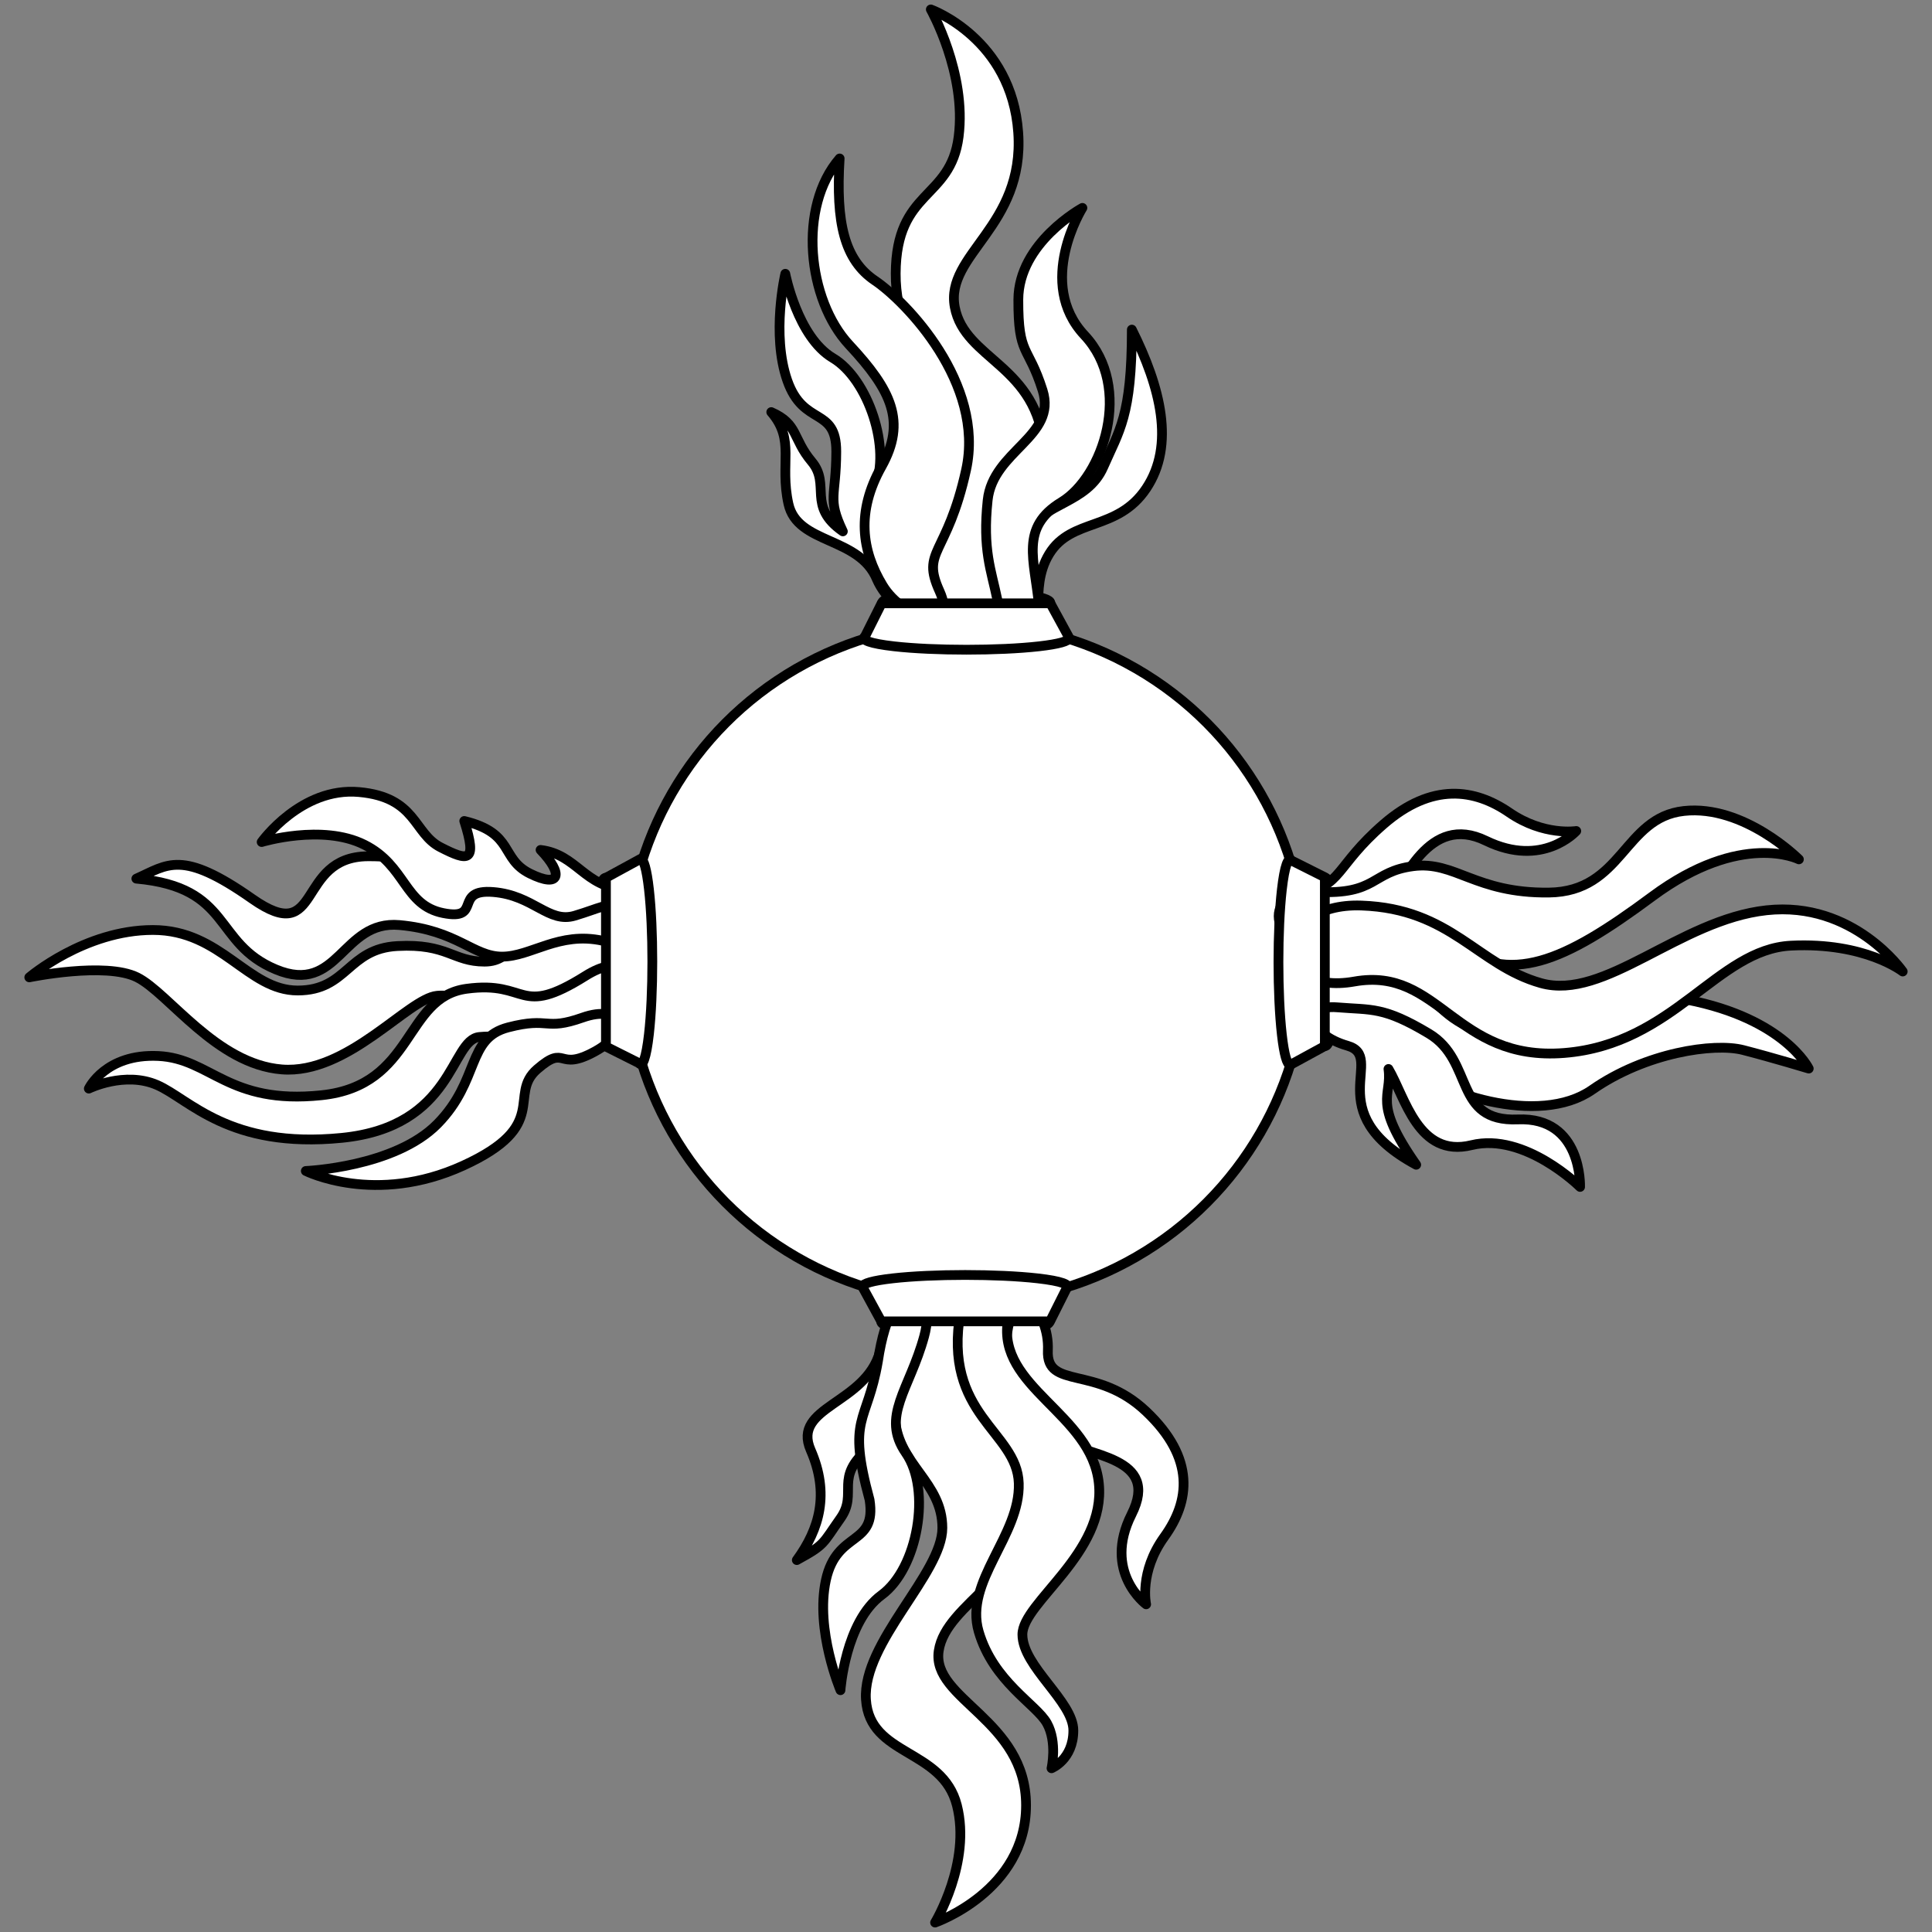 <?xml version="1.0" encoding="UTF-8" standalone="no"?>
<!DOCTYPE svg PUBLIC "-//W3C//DTD SVG 1.1//EN" "http://www.w3.org/Graphics/SVG/1.1/DTD/svg11.dtd">
<svg version="1.1" xmlns="http://www.w3.org/2000/svg" xmlns:xl="http://www.w3.org/1999/xlink" xmlns:dc="http://purl.org/dc/elements/1.1/" viewBox="33.75 60.75 297 297" width="297" height="297">
  <rect x="33.75" y="60.75" width="297" height="297" fill="#808080" stroke="none"/>
  <defs>
    <clipPath id="artboard_clip_path">
      <path d="M 33.75 60.75 L 330.75 60.75 L 330.75 249.75 L 253.073 357.75 L 33.75 357.75 Z"/>
    </clipPath>
  </defs>
  <g id="Fireball" stroke="none" fill="none" stroke-dasharray="none" fill-opacity="1" stroke-opacity="1">
    <title>Fireball</title>
    <g id="Fireball_Art" clip-path="url(#artboard_clip_path)">
      <title>Art</title>
      <g id="Group_111">
        <g id="Graphic_144">
          <ellipse cx="182.29" cy="153.439" rx="12.931" ry="1.787" fill="#FFFFFF"/>
          <ellipse cx="182.29" cy="153.439" rx="12.931" ry="1.787" stroke="black" stroke-linecap="round" stroke-linejoin="round" stroke-width="1.5"/>
        </g>
        <g id="Graphic_143">
          <circle cx="182.29" cy="208.754" r="52.219" fill="#FFFFFF"/>
          <circle cx="182.29" cy="208.754" r="52.219" stroke="black" stroke-linecap="round" stroke-linejoin="round" stroke-width="1.5"/>
        </g>
        <g id="Group_137">
          <g id="Graphic_142">
            <path d="M 207.743 111.419 L 207.743 111.419 C 207.743 124.733 205.8 126.944 203.349 132.554 C 200.899 138.163 194.075 138.047 191.856 142.485 C 189.637 146.923 186.628 152.052 190.951 155.095 C 195.275 158.138 191.611 151.506 195.047 145.897 C 198.484 140.288 205.524 142.485 209.962 135.828 C 214.4 129.171 212.181 120.295 207.743 111.419 Z" fill="#FFFFFF"/>
            <path d="M 207.743 111.419 L 207.743 111.419 C 207.743 124.733 205.8 126.944 203.349 132.554 C 200.899 138.163 194.075 138.047 191.856 142.485 C 189.637 146.923 186.628 152.052 190.951 155.095 C 195.275 158.138 191.611 151.506 195.047 145.897 C 198.484 140.288 205.524 142.485 209.962 135.828 C 214.4 129.171 212.181 120.295 207.743 111.419 Z" stroke="black" stroke-linecap="round" stroke-linejoin="round" stroke-width="1.5"/>
          </g>
          <g id="Graphic_141">
            <path d="M 154.472 102.837 C 154.472 102.837 152.284 112.127 154.784 119.261 C 157.284 126.395 162.323 123.192 162.307 130.181 C 162.291 137.17 160.875 137.283 163.32 142.437 C 157.743 138.551 161.527 135.281 158.53 131.71 C 155.532 128.139 156.507 125.94 152.314 124.1 C 156.051 128.426 153.567 131.908 154.951 138.201 C 156.334 144.495 165.842 143.165 168.57 149.848 C 169.773 152.605 173.082 155.915 172.216 150.344 C 170.728 142.922 165.495 141.568 168.164 135.703 C 170.833 129.839 167.225 119.01 161.781 115.783 C 156.337 112.555 154.472 102.837 154.472 102.837 Z" fill="#FFFFFF"/>
            <path d="M 154.472 102.837 C 154.472 102.837 152.284 112.127 154.784 119.261 C 157.284 126.395 162.323 123.192 162.307 130.181 C 162.291 137.17 160.875 137.283 163.32 142.437 C 157.743 138.551 161.527 135.281 158.53 131.71 C 155.532 128.139 156.507 125.94 152.314 124.1 C 156.051 128.426 153.567 131.908 154.951 138.201 C 156.334 144.495 165.842 143.165 168.57 149.848 C 169.773 152.605 173.082 155.915 172.216 150.344 C 170.728 142.922 165.495 141.568 168.164 135.703 C 170.833 129.839 167.225 119.01 161.781 115.783 C 156.337 112.555 154.472 102.837 154.472 102.837 Z" stroke="black" stroke-linecap="round" stroke-linejoin="round" stroke-width="1.5"/>
          </g>
          <g id="Graphic_140">
            <path d="M 176.842 62.2 L 176.842 62.2 C 176.842 62.2 182.371 71.988 181.117 81.765 C 179.863 91.543 171.513 89.81 171.444 102.791 C 171.374 115.771 181.919 120.954 182.459 128.668 C 182.998 136.382 173.953 144.833 176.249 151.429 C 178.545 158.025 190.753 157.357 188.396 151.608 C 186.038 145.859 195.167 142.893 194.257 129.875 C 193.346 116.858 182.064 116.099 180.527 107.97 C 178.989 99.841 191.289 95.589 190.277 81.125 C 189.266 66.661 176.842 62.2 176.842 62.2 Z" fill="#FFFFFF"/>
            <path d="M 176.842 62.2 L 176.842 62.2 C 176.842 62.2 182.371 71.988 181.117 81.765 C 179.863 91.543 171.513 89.81 171.444 102.791 C 171.374 115.771 181.919 120.954 182.459 128.668 C 182.998 136.382 173.953 144.833 176.249 151.429 C 178.545 158.025 190.753 157.357 188.396 151.608 C 186.038 145.859 195.167 142.893 194.257 129.875 C 193.346 116.858 182.064 116.099 180.527 107.97 C 178.989 99.841 191.289 95.589 190.277 81.125 C 189.266 66.661 176.842 62.2 176.842 62.2 Z" stroke="black" stroke-linecap="round" stroke-linejoin="round" stroke-width="1.5"/>
          </g>
          <g id="Graphic_139">
            <path d="M 162.826 85.112 L 162.826 85.112 C 156.397 92.519 157.829 106.819 164.309 113.774 C 170.788 120.73 173.133 125.558 169.256 132.486 C 165.378 139.414 166.192 145.395 169.444 150.756 C 172.696 156.117 181.075 157.989 178.187 151.639 C 175.3 145.289 179.318 146.306 182.261 132.995 C 185.204 119.684 172.975 107.066 168.262 103.891 C 163.549 100.715 162.217 95.01 162.826 85.112 Z" fill="#FFFFFF"/>
            <path d="M 162.826 85.112 L 162.826 85.112 C 156.397 92.519 157.829 106.819 164.309 113.774 C 170.788 120.73 173.133 125.558 169.256 132.486 C 165.378 139.414 166.192 145.395 169.444 150.756 C 172.696 156.117 181.075 157.989 178.187 151.639 C 175.3 145.289 179.318 146.306 182.261 132.995 C 185.204 119.684 172.975 107.066 168.262 103.891 C 163.549 100.715 162.217 95.01 162.826 85.112 Z" stroke="black" stroke-linecap="round" stroke-linejoin="round" stroke-width="1.5"/>
          </g>
          <g id="Graphic_138">
            <path d="M 200.144 92.71 C 200.144 92.71 190.315 98.045 190.295 106.819 C 190.275 115.592 191.773 113.645 194.026 120.759 C 196.279 127.874 186.386 130.019 185.579 137.65 C 184.773 145.281 186.133 148.402 187.041 152.815 C 187.95 157.228 194.135 160.832 193.466 153.804 C 192.796 146.776 190.502 141.831 196.916 137.936 C 203.329 134.042 207.994 120.324 200.46 112.281 C 192.926 104.239 200.144 92.71 200.144 92.71 Z" fill="#FFFFFF"/>
            <path d="M 200.144 92.71 C 200.144 92.71 190.315 98.045 190.295 106.819 C 190.275 115.592 191.773 113.645 194.026 120.759 C 196.279 127.874 186.386 130.019 185.579 137.65 C 184.773 145.281 186.133 148.402 187.041 152.815 C 187.95 157.228 194.135 160.832 193.466 153.804 C 192.796 146.776 190.502 141.831 196.916 137.936 C 203.329 134.042 207.994 120.324 200.46 112.281 C 192.926 104.239 200.144 92.71 200.144 92.71 Z" stroke="black" stroke-linecap="round" stroke-linejoin="round" stroke-width="1.5"/>
          </g>
        </g>
        <g id="Graphic_136">
          <path d="M 166.728 158.58 C 166.025 159.12 167.508 159.689 171.177 160.105 C 177.336 160.803 187.321 160.803 193.479 160.105 C 196.56 159.756 198.099 159.299 198.098 158.841 L 198.137 158.841 L 195.221 153.497 L 169.276 153.497 Z" fill="#FFFFFF"/>
          <path d="M 166.728 158.58 C 166.025 159.12 167.508 159.689 171.177 160.105 C 177.336 160.803 187.321 160.803 193.479 160.105 C 196.56 159.756 198.099 159.299 198.098 158.841 L 198.137 158.841 L 195.221 153.497 L 169.276 153.497 Z" stroke="black" stroke-linecap="round" stroke-linejoin="round" stroke-width="1.5"/>
        </g>
        <g id="Graphic_135">
          <ellipse cx="126.842" cy="208.62" rx="1.787" ry="12.931" fill="#FFFFFF"/>
          <ellipse cx="126.842" cy="208.62" rx="1.787" ry="12.931" stroke="black" stroke-linecap="round" stroke-linejoin="round" stroke-width="1.5"/>
        </g>
        <g id="Graphic_134">
          <ellipse cx="182.156" cy="263.935" rx="12.931" ry="1.787" fill="#FFFFFF"/>
          <ellipse cx="182.156" cy="263.935" rx="12.931" ry="1.787" stroke="black" stroke-linecap="round" stroke-linejoin="round" stroke-width="1.5"/>
        </g>
        <g id="Graphic_133">
          <ellipse cx="237.471" cy="208.62" rx="1.787" ry="12.931" fill="#FFFFFF"/>
          <ellipse cx="237.471" cy="208.62" rx="1.787" ry="12.931" stroke="black" stroke-linecap="round" stroke-linejoin="round" stroke-width="1.5"/>
        </g>
        <g id="Group_127">
          <g id="Graphic_132">
            <path d="M 276.062 188.497 C 276.062 188.497 271.089 189.313 265.777 185.666 C 260.465 182.019 253.889 180.982 246.429 187.463 C 238.969 193.943 240.086 197.034 233.674 198.105 C 229.697 198.743 229.319 204.992 234.414 205.834 C 244.257 207.166 243.565 205.404 246.523 200.826 C 249.48 196.249 253.412 185.728 262.164 189.99 C 270.916 194.251 276.062 188.497 276.062 188.497 Z" fill="#FFFFFF"/>
            <path d="M 276.062 188.497 C 276.062 188.497 271.089 189.313 265.777 185.666 C 260.465 182.019 253.889 180.982 246.429 187.463 C 238.969 193.943 240.086 197.034 233.674 198.105 C 229.697 198.743 229.319 204.992 234.414 205.834 C 244.257 207.166 243.565 205.404 246.523 200.826 C 249.48 196.249 253.412 185.728 262.164 189.99 C 270.916 194.251 276.062 188.497 276.062 188.497 Z" stroke="black" stroke-linecap="round" stroke-linejoin="round" stroke-width="1.5"/>
          </g>
          <g id="Graphic_131">
            <path d="M 310.29 192.855 C 310.29 192.855 301.888 184.408 292.611 185.419 C 283.334 186.429 283.202 197.832 271.841 197.961 C 260.48 198.089 257.456 193.052 250.97 193.907 C 244.485 194.763 245.504 198.332 236.145 197.861 C 226.785 197.39 229.746 207.689 237.627 206.756 C 245.508 205.824 247.921 199.252 256.901 205.768 C 265.88 212.284 274.015 208.748 287.741 198.564 C 301.467 188.38 310.29 192.855 310.29 192.855 C 310.29 192.855 310.29 192.855 310.29 192.855 Z" fill="#FFFFFF"/>
            <path d="M 310.29 192.855 C 310.29 192.855 301.888 184.408 292.611 185.419 C 283.334 186.429 283.202 197.832 271.841 197.961 C 260.48 198.089 257.456 193.052 250.97 193.907 C 244.485 194.763 245.504 198.332 236.145 197.861 C 226.785 197.39 229.746 207.689 237.627 206.756 C 245.508 205.824 247.921 199.252 256.901 205.768 C 265.88 212.284 274.015 208.748 287.741 198.564 C 301.467 188.38 310.29 192.855 310.29 192.855 C 310.29 192.855 310.29 192.855 310.29 192.855 Z" stroke="black" stroke-linecap="round" stroke-linejoin="round" stroke-width="1.5"/>
          </g>
          <g id="Graphic_130">
            <path d="M 311.803 225.016 C 311.803 225.016 308.14 217.371 293.102 214.431 C 278.065 211.492 276.066 222.092 263.354 219.761 C 250.641 217.43 255.56 206.138 235.315 211.771 C 231.737 212.723 231.396 217.491 234.249 217.017 C 237.101 216.542 242.971 218.422 248.872 223.649 C 254.773 228.877 270.31 233.996 278.505 228.277 C 286.7 222.557 297.245 221.015 301.727 222.17 C 306.209 223.325 311.803 225.016 311.803 225.016 C 311.803 225.016 311.803 225.016 311.803 225.016 Z" fill="#FFFFFF"/>
            <path d="M 311.803 225.016 C 311.803 225.016 308.14 217.371 293.102 214.431 C 278.065 211.492 276.066 222.092 263.354 219.761 C 250.641 217.43 255.56 206.138 235.315 211.771 C 231.737 212.723 231.396 217.491 234.249 217.017 C 237.101 216.542 242.971 218.422 248.872 223.649 C 254.773 228.877 270.31 233.996 278.505 228.277 C 286.7 222.557 297.245 221.015 301.727 222.17 C 306.209 223.325 311.803 225.016 311.803 225.016 C 311.803 225.016 311.803 225.016 311.803 225.016 Z" stroke="black" stroke-linecap="round" stroke-linejoin="round" stroke-width="1.5"/>
          </g>
          <g id="Graphic_129">
            <path d="M 276.651 243.212 C 276.651 243.212 268.164 234.781 259.955 236.789 C 251.746 238.797 249.761 229.395 247.194 225.079 C 247.79 229.375 244.605 230.013 251.457 239.804 C 236.445 231.7 246.938 223.242 240.892 221.508 C 234.846 219.775 233.987 215.166 239.314 215.603 C 244.641 216.04 246.441 215.466 253.42 219.648 C 260.399 223.831 257.151 233.258 267.086 232.836 C 277.021 232.413 276.651 243.212 276.651 243.212 Z" fill="#FFFFFF"/>
            <path d="M 276.651 243.212 C 276.651 243.212 268.164 234.781 259.955 236.789 C 251.746 238.797 249.761 229.395 247.194 225.079 C 247.79 229.375 244.605 230.013 251.457 239.804 C 236.445 231.7 246.938 223.242 240.892 221.508 C 234.846 219.775 233.987 215.166 239.314 215.603 C 244.641 216.04 246.441 215.466 253.42 219.648 C 260.399 223.831 257.151 233.258 267.086 232.836 C 277.021 232.413 276.651 243.212 276.651 243.212 Z" stroke="black" stroke-linecap="round" stroke-linejoin="round" stroke-width="1.5"/>
          </g>
          <g id="Graphic_128">
            <path d="M 326.25 210.097 C 326.25 210.097 318.718 199.221 305.316 200.682 C 291.914 202.144 280.43 214.637 270.636 211.883 C 260.842 209.128 256.864 200.438 243.036 199.955 C 229.207 199.472 228.849 213.967 241.947 211.636 C 255.045 209.305 257.357 223.963 274.217 222.621 C 291.076 221.28 297.689 206.688 309.082 206.121 C 320.475 205.554 326.25 210.097 326.25 210.097 Z" fill="#FFFFFF"/>
            <path d="M 326.25 210.097 C 326.25 210.097 318.718 199.221 305.316 200.682 C 291.914 202.144 280.43 214.637 270.636 211.883 C 260.842 209.128 256.864 200.438 243.036 199.955 C 229.207 199.472 228.849 213.967 241.947 211.636 C 255.045 209.305 257.357 223.963 274.217 222.621 C 291.076 221.28 297.689 206.688 309.082 206.121 C 320.475 205.554 326.25 210.097 326.25 210.097 Z" stroke="black" stroke-linecap="round" stroke-linejoin="round" stroke-width="1.5"/>
          </g>
        </g>
        <g id="Group_121">
          <g id="Graphic_126">
            <path d="M 38.25 210.994 C 38.25 210.994 46.744 203.714 57.261 203.714 C 67.777 203.714 71.822 213.017 79.507 213.017 C 87.192 213.017 87.171 206.585 94.857 206.181 C 102.542 205.776 103.372 208.579 108.226 208.579 C 113.079 208.579 111.295 203.857 124.239 203.857 C 134.376 203.849 134.779 215.156 126.69 215.965 C 118.6 216.774 121.957 216.697 114.272 216.697 C 106.587 216.697 105.394 213.421 100.945 213.826 C 96.496 214.23 87.192 225.96 77.08 225.151 C 66.968 224.342 59.688 213.421 54.834 210.994 C 49.98 208.568 38.25 210.994 38.25 210.994 Z" fill="#FFFFFF"/>
            <path d="M 38.25 210.994 C 38.25 210.994 46.744 203.714 57.261 203.714 C 67.777 203.714 71.822 213.017 79.507 213.017 C 87.192 213.017 87.171 206.585 94.857 206.181 C 102.542 205.776 103.372 208.579 108.226 208.579 C 113.079 208.579 111.295 203.857 124.239 203.857 C 134.376 203.849 134.779 215.156 126.69 215.965 C 118.6 216.774 121.957 216.697 114.272 216.697 C 106.587 216.697 105.394 213.421 100.945 213.826 C 96.496 214.23 87.192 225.96 77.08 225.151 C 66.968 224.342 59.688 213.421 54.834 210.994 C 49.98 208.568 38.25 210.994 38.25 210.994 Z" stroke="black" stroke-linecap="round" stroke-linejoin="round" stroke-width="1.5"/>
          </g>
          <g id="Graphic_125">
            <path d="M 47.404 228.098 L 47.404 228.098 C 47.404 228.098 52.932 225.378 57.906 227.548 C 62.88 229.717 68.953 237.389 86.28 235.671 C 103.606 233.953 102.958 220.594 107.436 220.165 C 111.915 219.736 110.144 221.294 122.262 220.659 C 134.38 220.024 134.182 204.221 123.744 210.776 C 113.307 217.33 115.111 211.436 105.459 212.752 C 95.808 214.068 97.565 227.614 83.169 229.117 C 68.773 230.62 66.198 223.468 58.077 223.084 C 49.956 222.699 47.404 228.098 47.404 228.098 Z" fill="#FFFFFF"/>
            <path d="M 47.404 228.098 L 47.404 228.098 C 47.404 228.098 52.932 225.378 57.906 227.548 C 62.88 229.717 68.953 237.389 86.28 235.671 C 103.606 233.953 102.958 220.594 107.436 220.165 C 111.915 219.736 110.144 221.294 122.262 220.659 C 134.38 220.024 134.182 204.221 123.744 210.776 C 113.307 217.33 115.111 211.436 105.459 212.752 C 95.808 214.068 97.565 227.614 83.169 229.117 C 68.773 230.62 66.198 223.468 58.077 223.084 C 49.956 222.699 47.404 228.098 47.404 228.098 Z" stroke="black" stroke-linecap="round" stroke-linejoin="round" stroke-width="1.5"/>
          </g>
          <g id="Graphic_124">
            <path d="M 54.711 195.821 C 69.487 197.16 66.441 205.731 76.149 209.775 C 85.856 213.82 86.261 202.147 95.159 202.956 C 104.058 203.765 106.485 207.809 110.934 207.809 C 115.384 207.809 119.655 203.898 126.406 205.372 C 134.376 207.258 133.145 197.98 123.069 198.506 C 118.17 198.192 117.533 198.717 110.896 197.927 C 104.258 197.136 101.46 192.312 90.306 192.383 C 79.152 192.453 83.385 206.551 72.508 198.911 C 61.632 191.271 59.52 193.683 54.711 195.821 Z" fill="#FFFFFF"/>
            <path d="M 54.711 195.821 C 69.487 197.16 66.441 205.731 76.149 209.775 C 85.856 213.82 86.261 202.147 95.159 202.956 C 104.058 203.765 106.485 207.809 110.934 207.809 C 115.384 207.809 119.655 203.898 126.406 205.372 C 134.376 207.258 133.145 197.98 123.069 198.506 C 118.17 198.192 117.533 198.717 110.896 197.927 C 104.258 197.136 101.46 192.312 90.306 192.383 C 79.152 192.453 83.385 206.551 72.508 198.911 C 61.632 191.271 59.52 193.683 54.711 195.821 Z" stroke="black" stroke-linecap="round" stroke-linejoin="round" stroke-width="1.5"/>
          </g>
          <g id="Graphic_123">
            <path d="M 80.761 240.76 C 80.761 240.76 91.415 246.131 104.965 239.933 C 118.516 233.734 111.742 229.087 116.332 225.107 C 120.921 221.127 119.316 225.621 125.207 222.389 C 131.098 219.157 129.209 215.094 123.302 217.182 C 117.395 219.27 118.339 217.013 111.884 218.683 C 105.429 220.352 107.584 226.807 101.012 233.508 C 94.44 240.209 80.761 240.76 80.761 240.76 Z" fill="#FFFFFF"/>
            <path d="M 80.761 240.76 C 80.761 240.76 91.415 246.131 104.965 239.933 C 118.516 233.734 111.742 229.087 116.332 225.107 C 120.921 221.127 119.316 225.621 125.207 222.389 C 131.098 219.157 129.209 215.094 123.302 217.182 C 117.395 219.27 118.339 217.013 111.884 218.683 C 105.429 220.352 107.584 226.807 101.012 233.508 C 94.44 240.209 80.761 240.76 80.761 240.76 Z" stroke="black" stroke-linecap="round" stroke-linejoin="round" stroke-width="1.5"/>
          </g>
          <g id="Graphic_122">
            <path d="M 73.974 190.193 C 73.974 190.193 80.041 181.699 88.939 182.508 C 97.838 183.317 97.254 188.845 101.478 191.002 C 105.703 193.16 107.176 193.417 105.119 186.957 C 112.894 188.845 110.602 192.755 115.231 195.047 C 119.86 197.339 120.444 195.137 116.849 191.407 C 122.422 192.081 123.592 197.114 129.794 197.474 C 132.767 197.696 130.873 200.252 129.794 199.901 C 126.648 199.631 126.152 200.305 122.107 201.519 C 118.062 202.732 115.77 198.373 109.568 197.879 C 103.366 197.384 107.95 202.328 101.883 201.114 C 95.816 199.901 96.22 193.834 89.748 190.598 C 83.277 187.362 73.974 190.193 73.974 190.193 Z" fill="#FFFFFF"/>
            <path d="M 73.974 190.193 C 73.974 190.193 80.041 181.699 88.939 182.508 C 97.838 183.317 97.254 188.845 101.478 191.002 C 105.703 193.16 107.176 193.417 105.119 186.957 C 112.894 188.845 110.602 192.755 115.231 195.047 C 119.86 197.339 120.444 195.137 116.849 191.407 C 122.422 192.081 123.592 197.114 129.794 197.474 C 132.767 197.696 130.873 200.252 129.794 199.901 C 126.648 199.631 126.152 200.305 122.107 201.519 C 118.062 202.732 115.77 198.373 109.568 197.879 C 103.366 197.384 107.95 202.328 101.883 201.114 C 95.816 199.901 96.22 193.834 89.748 190.598 C 83.277 187.362 73.974 190.193 73.974 190.193 Z" stroke="black" stroke-linecap="round" stroke-linejoin="round" stroke-width="1.5"/>
          </g>
        </g>
        <g id="Group_115">
          <g id="Graphic_120">
            <path d="M 167.428 283.279 C 161.789 287.904 165.75 290.198 162.953 294.151 C 160.156 298.105 160.65 298.17 156.241 300.576 C 159.748 295.772 161.296 290.359 158.37 283.655 C 155.445 276.95 166.778 276.625 169.018 268.559 C 171.258 260.494 170.225 262.524 173.581 263.018 C 176.937 263.512 178.056 263.018 175.819 270.925 C 173.581 278.832 171.63 280.15 167.428 283.279 Z" fill="#FFFFFF"/>
            <path d="M 167.428 283.279 C 161.789 287.904 165.75 290.198 162.953 294.151 C 160.156 298.105 160.65 298.17 156.241 300.576 C 159.748 295.772 161.296 290.359 158.37 283.655 C 155.445 276.95 166.778 276.625 169.018 268.559 C 171.258 260.494 170.225 262.524 173.581 263.018 C 176.937 263.512 178.056 263.018 175.819 270.925 C 173.581 278.832 171.63 280.15 167.428 283.279 Z" stroke="black" stroke-linecap="round" stroke-linejoin="round" stroke-width="1.5"/>
          </g>
          <g id="Graphic_119">
            <path d="M 209.941 307.376 C 209.941 307.376 208.822 302.434 212.738 296.998 C 216.653 291.562 217.566 284.954 209.941 277.724 C 202.315 270.495 194.56 274.463 194.837 268.335 C 195.115 262.206 189.614 256.474 188.495 266.358 C 187.376 276.242 190.478 279.053 195.773 281.849 C 201.069 284.645 212.178 284.643 207.703 293.538 C 203.228 302.434 209.941 307.376 209.941 307.376 Z" fill="#FFFFFF"/>
            <path d="M 209.941 307.376 C 209.941 307.376 208.822 302.434 212.738 296.998 C 216.653 291.562 217.566 284.954 209.941 277.724 C 202.315 270.495 194.56 274.463 194.837 268.335 C 195.115 262.206 189.614 256.474 188.495 266.358 C 187.376 276.242 190.478 279.053 195.773 281.849 C 201.069 284.645 212.178 284.643 207.703 293.538 C 203.228 302.434 209.941 307.376 209.941 307.376 Z" stroke="black" stroke-linecap="round" stroke-linejoin="round" stroke-width="1.5"/>
          </g>
          <g id="Graphic_118">
            <path d="M 177.497 356.3 C 177.497 356.3 191.481 351.464 191.481 338.275 C 191.481 325.085 176.937 322.008 178.056 314.534 C 179.175 307.06 192.041 303.103 192.041 291.233 C 192.041 279.363 183.252 279.363 182.693 273.647 C 182.134 267.932 183.091 260.458 179.175 260.458 C 175.259 260.458 170.784 271.889 171.344 278.923 C 171.903 285.957 178.616 288.595 178.616 295.629 C 178.616 302.664 166.309 313.215 166.869 322.008 C 167.428 330.801 178.616 329.482 180.853 338.275 C 183.091 347.068 177.497 356.3 177.497 356.3 Z" fill="#FFFFFF"/>
            <path d="M 177.497 356.3 C 177.497 356.3 191.481 351.464 191.481 338.275 C 191.481 325.085 176.937 322.008 178.056 314.534 C 179.175 307.06 192.041 303.103 192.041 291.233 C 192.041 279.363 183.252 279.363 182.693 273.647 C 182.134 267.932 183.091 260.458 179.175 260.458 C 175.259 260.458 170.784 271.889 171.344 278.923 C 171.903 285.957 178.616 288.595 178.616 295.629 C 178.616 302.664 166.309 313.215 166.869 322.008 C 167.428 330.801 178.616 329.482 180.853 338.275 C 183.091 347.068 177.497 356.3 177.497 356.3 Z" stroke="black" stroke-linecap="round" stroke-linejoin="round" stroke-width="1.5"/>
          </g>
          <g id="Graphic_117">
            <path d="M 162.953 320.577 C 162.953 320.577 159.037 311.338 160.716 303.639 C 162.394 295.94 168.547 298.506 167.428 291.321 C 163.923 278.375 167.025 279.794 168.704 270.042 C 170.957 254.856 178.056 257.959 175.819 266.171 C 173.581 274.383 169.106 278.489 173.022 284.135 C 176.937 289.781 174.862 301.842 169.268 305.949 C 163.674 310.055 162.953 320.577 162.953 320.577 Z" fill="#FFFFFF"/>
            <path d="M 162.953 320.577 C 162.953 320.577 159.037 311.338 160.716 303.639 C 162.394 295.94 168.547 298.506 167.428 291.321 C 163.923 278.375 167.025 279.794 168.704 270.042 C 170.957 254.856 178.056 257.959 175.819 266.171 C 173.581 274.383 169.106 278.489 173.022 284.135 C 176.937 289.781 174.862 301.842 169.268 305.949 C 163.674 310.055 162.953 320.577 162.953 320.577 Z" stroke="black" stroke-linecap="round" stroke-linejoin="round" stroke-width="1.5"/>
          </g>
          <g id="Graphic_116">
            <path d="M 195.397 332.579 C 195.397 332.579 198.753 331.238 198.753 326.768 C 198.753 322.298 190.922 316.934 190.922 312.017 C 190.922 307.1 203.787 299.501 202.669 288.773 C 201.55 278.045 187.006 274.022 188.684 263.741 C 189.416 259.647 182.678 256.413 181.412 262.4 C 178.604 278.344 190.107 280.716 190.362 288.773 C 190.618 296.83 181.944 303.844 184.204 311.57 C 186.464 319.296 193.073 322.744 194.693 325.658 C 196.313 328.572 195.397 332.579 195.397 332.579 Z" fill="#FFFFFF"/>
            <path d="M 195.397 332.579 C 195.397 332.579 198.753 331.238 198.753 326.768 C 198.753 322.298 190.922 316.934 190.922 312.017 C 190.922 307.1 203.787 299.501 202.669 288.773 C 201.55 278.045 187.006 274.022 188.684 263.741 C 189.416 259.647 182.678 256.413 181.412 262.4 C 178.604 278.344 190.107 280.716 190.362 288.773 C 190.618 296.83 181.944 303.844 184.204 311.57 C 186.464 319.296 193.073 322.744 194.693 325.658 C 196.313 328.572 195.397 332.579 195.397 332.579 Z" stroke="black" stroke-linecap="round" stroke-linejoin="round" stroke-width="1.5"/>
          </g>
        </g>
        <g id="Graphic_114">
          <path d="M 232.331 193.058 C 231.791 192.356 231.221 193.839 230.805 197.508 C 230.108 203.666 230.108 213.651 230.805 219.81 C 231.154 222.89 231.612 224.43 232.069 224.429 L 232.069 224.467 L 237.414 221.552 L 237.414 195.607 Z" fill="#FFFFFF"/>
          <path d="M 232.331 193.058 C 231.791 192.356 231.221 193.839 230.805 197.508 C 230.108 203.666 230.108 213.651 230.805 219.81 C 231.154 222.89 231.612 224.43 232.069 224.429 L 232.069 224.467 L 237.414 221.552 L 237.414 195.607 Z" stroke="black" stroke-linecap="round" stroke-linejoin="round" stroke-width="1.5"/>
        </g>
        <g id="Graphic_113">
          <path d="M 131.982 224.183 C 132.522 224.885 133.092 223.402 133.507 219.733 C 134.205 213.575 134.205 203.59 133.507 197.431 C 133.158 194.351 132.701 192.811 132.244 192.812 L 132.244 192.774 L 126.899 195.689 L 126.899 221.634 Z" fill="#FFFFFF"/>
          <path d="M 131.982 224.183 C 132.522 224.885 133.092 223.402 133.507 219.733 C 134.205 213.575 134.205 203.59 133.507 197.431 C 133.158 194.351 132.701 192.811 132.244 192.812 L 132.244 192.774 L 126.899 195.689 L 126.899 221.634 Z" stroke="black" stroke-linecap="round" stroke-linejoin="round" stroke-width="1.5"/>
        </g>
        <g id="Graphic_112">
          <path d="M 197.719 258.795 C 198.421 258.255 196.938 257.685 193.269 257.269 C 187.111 256.572 177.126 256.572 170.967 257.269 C 167.887 257.618 166.347 258.076 166.348 258.533 L 166.31 258.533 L 169.225 263.878 L 195.17 263.878 Z" fill="#FFFFFF"/>
          <path d="M 197.719 258.795 C 198.421 258.255 196.938 257.685 193.269 257.269 C 187.111 256.572 177.126 256.572 170.967 257.269 C 167.887 257.618 166.347 258.076 166.348 258.533 L 166.31 258.533 L 169.225 263.878 L 195.17 263.878 Z" stroke="black" stroke-linecap="round" stroke-linejoin="round" stroke-width="1.5"/>
        </g>
      </g>
    </g>
  </g>
</svg>
